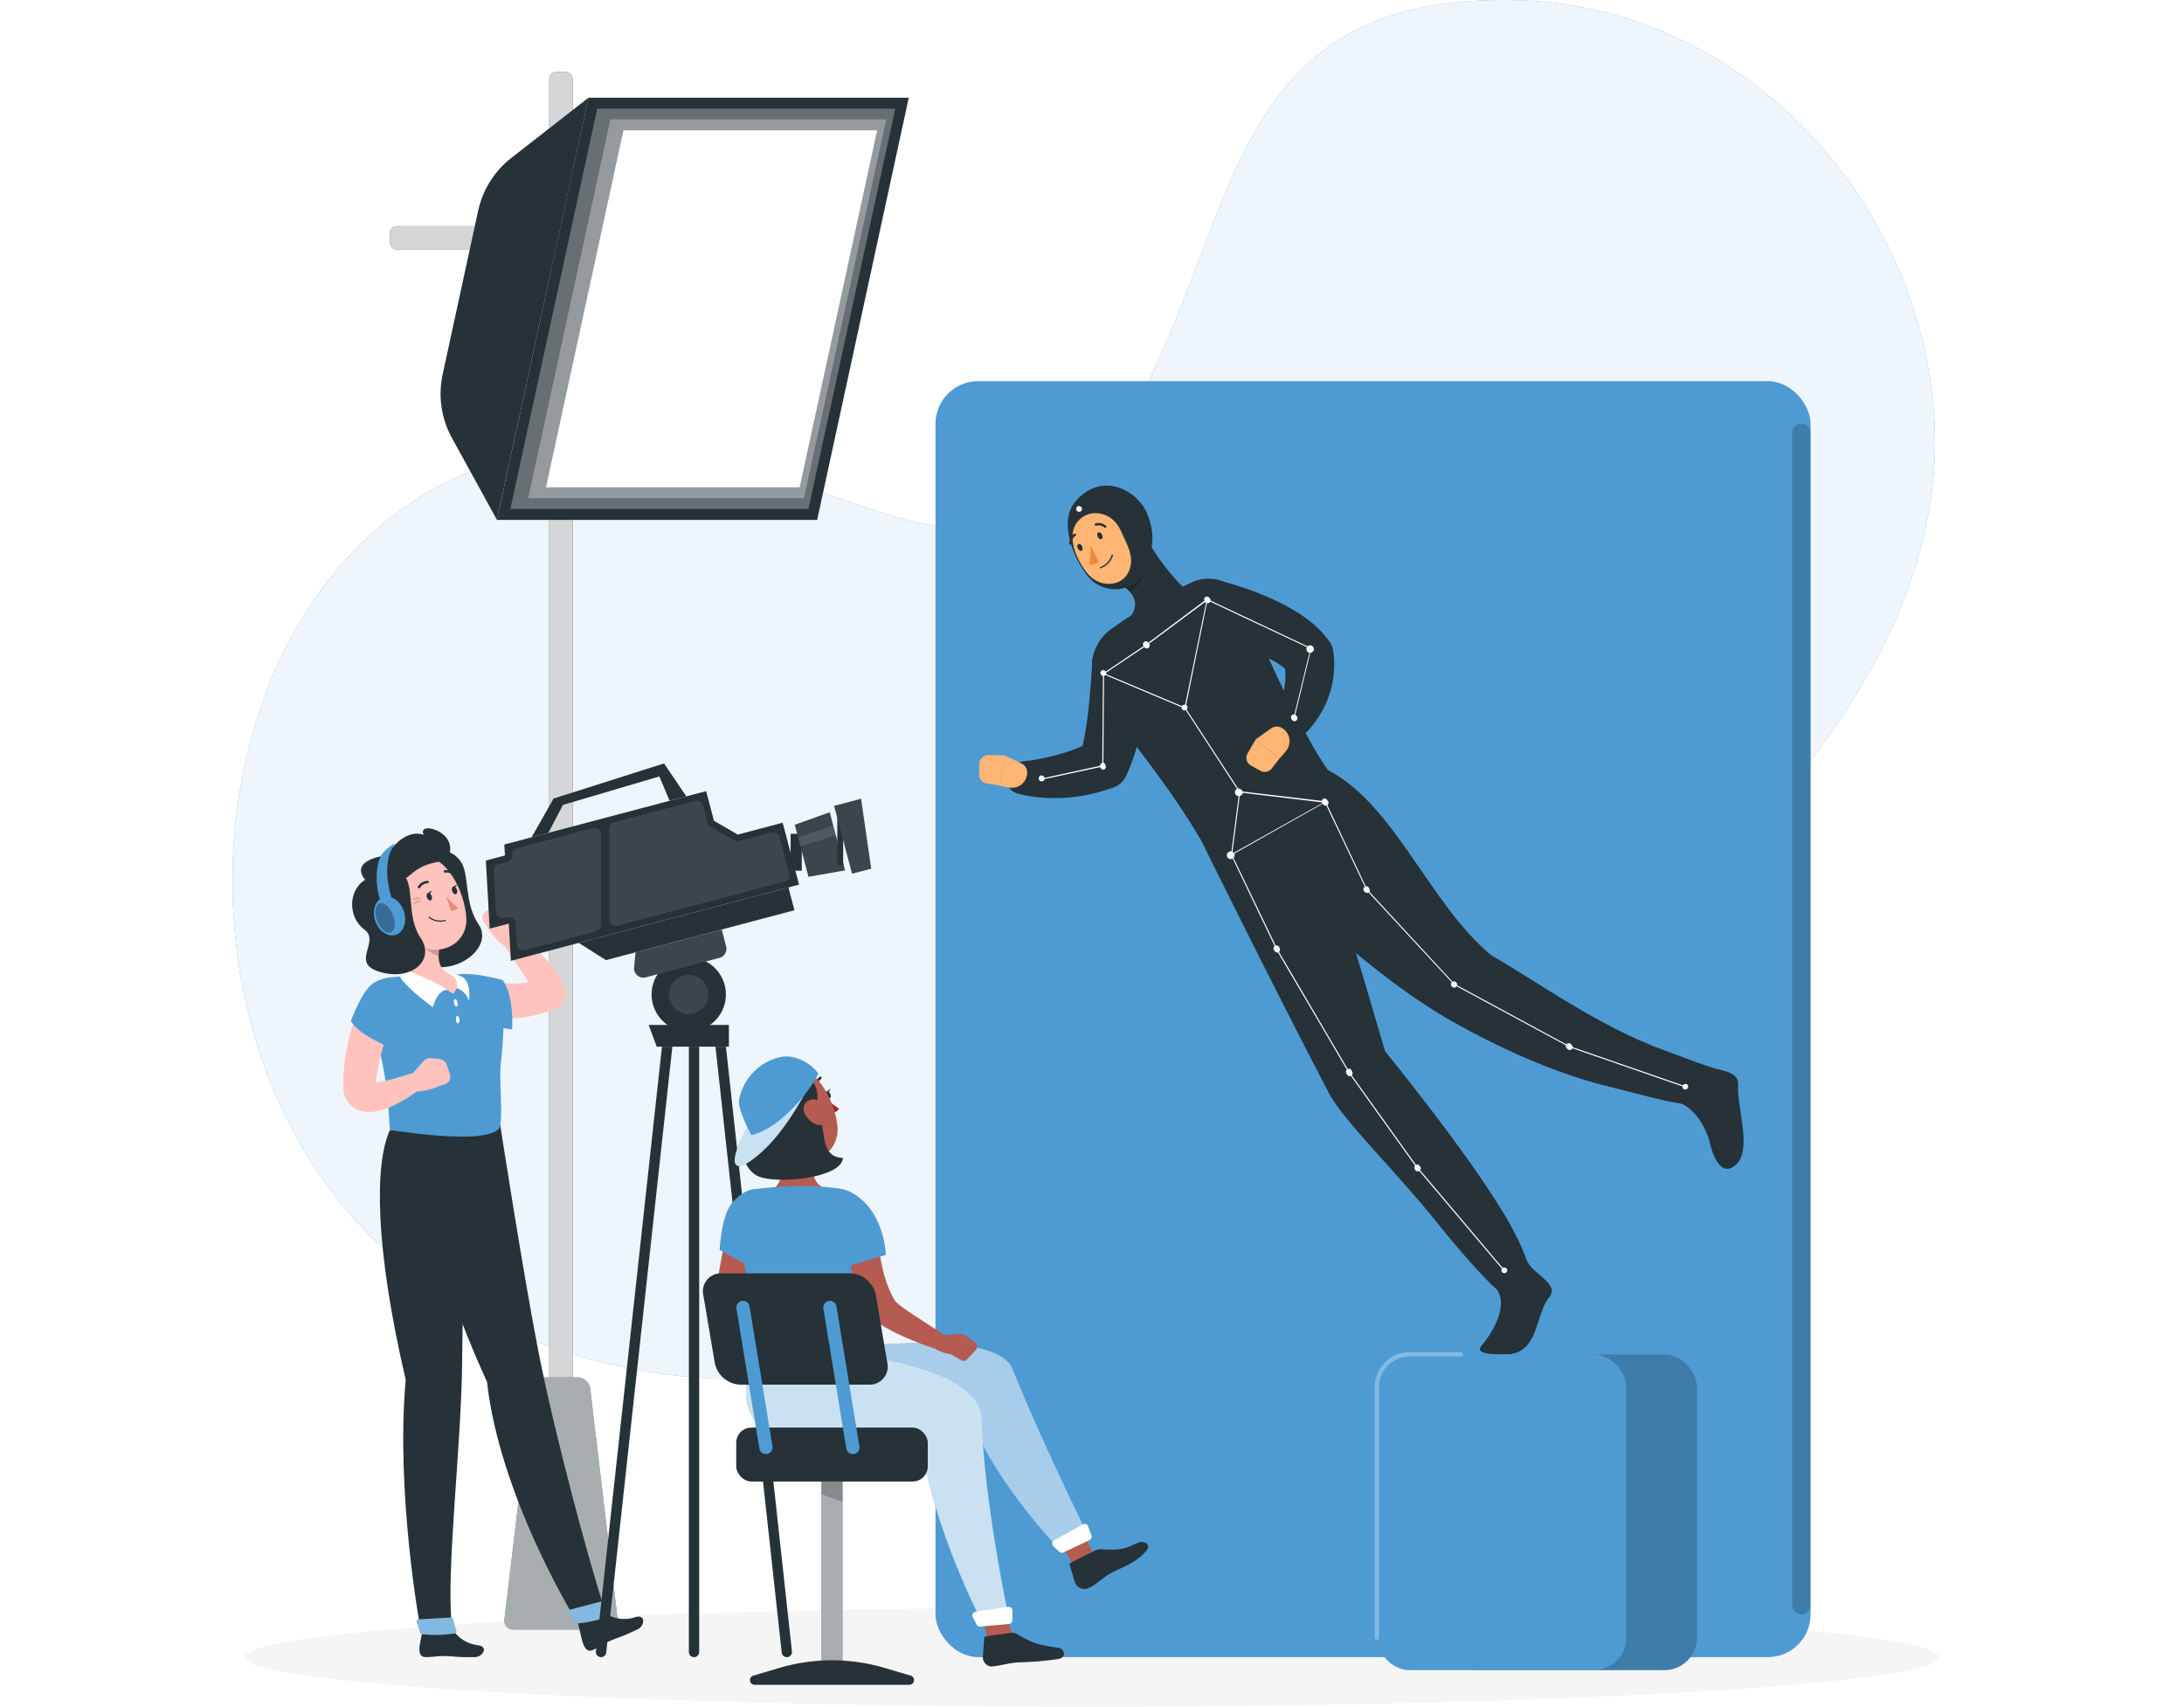 <svg class="animated" id="freepik_stories-recording-a-movie" xmlns="http://www.w3.org/2000/svg" viewBox="0 0 500 390.7" version="1.1" xmlns:xlink="http://www.w3.org/1999/xlink" xmlns:svgjs="http://svgjs.com/svgjs"><style>svg#freepik_stories-recording-a-movie:not(.animated) .animable {opacity: 0;}svg#freepik_stories-recording-a-movie.animated #freepik--background-simple--inject-6 {animation: 1s 1 forwards cubic-bezier(.36,-0.01,.5,1.38) zoomIn;animation-delay: 0s;}svg#freepik_stories-recording-a-movie.animated #freepik--Shadow--inject-6 {animation: 1s 1 forwards cubic-bezier(.36,-0.01,.5,1.38) slideUp;animation-delay: 0s;}svg#freepik_stories-recording-a-movie.animated #freepik--Spotlight--inject-6 {animation: 1s 1 forwards cubic-bezier(.36,-0.01,.5,1.38) slideLeft;animation-delay: 0s;}svg#freepik_stories-recording-a-movie.animated #freepik--Chroma--inject-6 {animation: 1s 1 forwards cubic-bezier(.36,-0.01,.5,1.38) zoomIn;animation-delay: 0s;}svg#freepik_stories-recording-a-movie.animated #freepik--character-1--inject-6 {animation: 1s 1 forwards cubic-bezier(.36,-0.01,.5,1.38) fadeIn;animation-delay: 0s;}svg#freepik_stories-recording-a-movie.animated #freepik--character-2--inject-6 {animation: 1s 1 forwards cubic-bezier(.36,-0.01,.5,1.38) slideDown;animation-delay: 0s;}svg#freepik_stories-recording-a-movie.animated #freepik--character-3--inject-6 {animation: 1s 1 forwards cubic-bezier(.36,-0.01,.5,1.38) slideLeft,1.5s Infinite  linear floating;animation-delay: 0s,1s;}            @keyframes zoomIn {                0% {                    opacity: 0;                    transform: scale(0.5);                }                100% {                    opacity: 1;                    transform: scale(1);                }            }                    @keyframes slideUp {                0% {                    opacity: 0;                    transform: translateY(30px);                }                100% {                    opacity: 1;                    transform: inherit;                }            }                    @keyframes slideLeft {                0% {                    opacity: 0;                    transform: translateX(-30px);                }                100% {                    opacity: 1;                    transform: translateX(0);                }            }                    @keyframes fadeIn {                0% {                    opacity: 0;                }                100% {                    opacity: 1;                }            }                    @keyframes slideDown {                0% {                    opacity: 0;                    transform: translateY(-30px);                }                100% {                    opacity: 1;                    transform: translateY(0);                }            }                    @keyframes floating {                0% {                    opacity: 1;                    transform: translateY(0px);                }                50% {                    transform: translateY(-10px);                }                100% {                    opacity: 1;                    transform: translateY(0px);                }            }        </style><g id="freepik--background-simple--inject-6" class="animable" style="transform-origin: 248.112px 157.885px;"><path d="M99.14,294.81c90.41,60.52,219.05-23,284.33-86.25C414.06,178.91,445.9,140.2,442.79,95,439.35,45,398.63,1.76,348.16.07c-67.77-2.25-63.85,49.27-88.92,94.22-28.53,51.14-62.73,14.39-106.29,8.61C45.52,88.64,20.64,242.26,99.14,294.81ZM105.49,174l-.14.08Zm-1.72,1-.13.08Zm-.19.11-.2.12Z" style="fill: rgb(78, 155, 212); transform-origin: 248.112px 157.885px;" id="elzwqox5t5smo" class="animable"></path><g id="eljugg4oacvo8"><path d="M99.14,294.81c90.41,60.52,219.05-23,284.33-86.25C414.06,178.91,445.9,140.2,442.79,95,439.35,45,398.63,1.76,348.16.07c-67.77-2.25-63.85,49.27-88.92,94.22-28.53,51.14-62.73,14.39-106.29,8.61C45.52,88.64,20.64,242.26,99.14,294.81ZM105.49,174l-.14.08Zm-1.72,1-.13.08Zm-.19.11-.2.12Z" style="fill: rgb(255, 255, 255); opacity: 0.9; isolation: isolate; transform-origin: 248.112px 157.885px;" class="animable"></path></g></g><g id="freepik--Shadow--inject-6" class="animable" style="transform-origin: 250px 379.38px;"><ellipse id="freepik--path--inject-6" cx="250" cy="379.38" rx="193.89" ry="11.32" style="fill: rgb(245, 245, 245); transform-origin: 250px 379.38px;" class="animable"></ellipse></g><g id="freepik--Spotlight--inject-6" class="animable" style="transform-origin: 148.645px 194.766px;"><rect x="125.74" y="16.47" width="5.38" height="307.7" rx="1.59" style="fill: rgb(38, 50, 56); transform-origin: 128.43px 170.32px;" id="el9xswuojjl6s" class="animable"></rect><g id="elfpavuhdoegh"><rect x="125.74" y="16.47" width="5.38" height="307.7" rx="1.59" style="fill: rgb(255, 255, 255); opacity: 0.8; isolation: isolate; transform-origin: 128.43px 170.32px;" class="animable"></rect></g><rect x="89.24" y="51.78" width="58.68" height="5.38" rx="1.59" style="fill: rgb(38, 50, 56); transform-origin: 118.58px 54.47px;" id="el46phxosi3bn" class="animable"></rect><g id="el80n065btk7"><rect x="89.24" y="51.78" width="58.68" height="5.38" rx="1.59" style="fill: rgb(255, 255, 255); opacity: 0.8; isolation: isolate; transform-origin: 118.58px 54.47px;" class="animable"></rect></g><path d="M139.37,373.06H117.49a2,2,0,0,1-2-2.39L121.76,318a3,3,0,0,1,3-2.67h7.37a3,3,0,0,1,3,2.67l6.27,52.67a2,2,0,0,1-1.57,2.35A1.79,1.79,0,0,1,139.37,373.06Z" style="fill: rgb(38, 50, 56); transform-origin: 128.445px 344.196px;" id="eldi0vhm2i71d" class="animable"></path><g id="el89hhbk3mwv3"><path d="M139.37,373.06H117.49a2,2,0,0,1-2-2.39L121.76,318a3,3,0,0,1,3-2.67h7.37a3,3,0,0,1,3,2.67l6.27,52.67a2,2,0,0,1-1.57,2.35A1.79,1.79,0,0,1,139.37,373.06Z" style="fill: rgb(255, 255, 255); opacity: 0.6; isolation: isolate; transform-origin: 128.445px 344.196px;" class="animable"></path></g><polygon points="187.08 119.02 113.76 119.02 134.73 22.37 208.05 22.37 187.08 119.02" style="fill: rgb(38, 50, 56); transform-origin: 160.905px 70.695px;" id="eld8na4qvl7cu" class="animable"></polygon><path d="M103.47,100.28,113.76,119l21-96.65L117.08,36.14a21.06,21.06,0,0,0-7.62,12.14l-8.11,37.39A21,21,0,0,0,103.47,100.28Z" style="fill: rgb(38, 50, 56); transform-origin: 117.813px 70.675px;" id="elm6fmadjxnt" class="animable"></path><g id="eljch6inucst"><polygon points="116.84 116.53 136.73 24.86 204.97 24.86 185.08 116.53 116.84 116.53" style="fill: rgb(255, 255, 255); opacity: 0.3; isolation: isolate; transform-origin: 160.905px 70.695px;" class="animable"></polygon></g><g id="elrqgqnbu8ahp"><polygon points="120.92 114.05 139.74 27.34 202.89 27.34 184.07 114.05 120.92 114.05" style="fill: rgb(255, 255, 255); opacity: 0.3; isolation: isolate; transform-origin: 161.905px 70.695px;" class="animable"></polygon></g><polygon points="125 111.56 142.74 29.83 200.81 29.83 183.07 111.56 125 111.56" style="fill: rgb(255, 255, 255); transform-origin: 162.905px 70.695px;" id="eluwinbfdvgvk" class="animable"></polygon></g><g id="freepik--Chroma--inject-6" class="animable" style="transform-origin: 314.34px 233.32px;"><rect x="214.17" y="87.26" width="200.34" height="292.12" rx="9.77" style="fill: rgb(78, 155, 212); transform-origin: 314.34px 233.32px;" id="elgqjatrrp92i" class="animable"></rect><g id="elcdlg4q296zb"><path d="M412.4,369.61h0a2.1,2.1,0,0,0,2.11-2.11h0V99.14a2.1,2.1,0,0,0-2.1-2.12h0a2.1,2.1,0,0,0-2.11,2.11h0V367.49a2.1,2.1,0,0,0,2.1,2.12Z" style="opacity: 0.2; isolation: isolate; transform-origin: 412.405px 233.315px;" class="animable"></path></g></g><g id="freepik--character-1--inject-6" class="animable" style="transform-origin: 139.028px 277.087px;"><path d="M146,373c-4.11,2-3.94,1.61-6.29,2.65-2,.9-2.35,1.36-4,2.1-1.34.62-2-.62-2.46-2.22-.22-.8-.74-3.4-1.14-4.67l6.56-1.44a8,8,0,0,0,6.75.83C147.86,369.46,147.66,372.21,146,373Z" style="fill: rgb(38, 50, 56); transform-origin: 139.68px 373.666px;" id="el7bf29mf3o8w" class="animable"></path><path d="M114.5,257.44s5.32,34.44,8.77,52c3.61,18.47,11.31,47.23,15,58.54-1,.86-4.77,1.9-7.07,1.85,0,0-16.88-27.7-19.7-53.46-12.79-28-16.5-49.23-14.57-57.67Z" style="fill: rgb(38, 50, 56); transform-origin: 117.36px 313.636px;" id="el5v2xzycqbef" class="animable"></path><path d="M138.38,367a18.18,18.18,0,0,0,1.16,2.34.49.49,0,0,1-.13.68l-.07,0a26.81,26.81,0,0,1-7.24,1.65.61.61,0,0,1-.57-.3l-1.24-2.14a.49.49,0,0,1,.16-.67.42.42,0,0,1,.14-.06l7.11-1.87A.58.58,0,0,1,138.38,367Z" style="fill: rgb(78, 155, 212); transform-origin: 134.922px 369.143px;" id="eltyef32t5gsa" class="animable"></path><g id="elloy60klnao"><path d="M138.38,367a18.18,18.18,0,0,0,1.16,2.34.49.49,0,0,1-.13.68l-.07,0a26.81,26.81,0,0,1-7.24,1.65.61.61,0,0,1-.57-.3l-1.24-2.14a.49.49,0,0,1,.16-.67.42.42,0,0,1,.14-.06l7.11-1.87A.58.58,0,0,1,138.38,367Z" style="fill: rgb(255, 255, 255); opacity: 0.3; isolation: isolate; transform-origin: 134.922px 369.143px;" class="animable"></path></g><path d="M96.5,195.67c-4.46,2.21-6.16,11.23-2.28,14.05s-3.64,9.3,3.65,11.34,15.11-4.44,11.69-9.45-2-11.6-4.16-14.5C102,192.6,96.5,195.67,96.5,195.67Z" style="fill: rgb(38, 50, 56); transform-origin: 101.223px 208.048px;" id="ele6p0xjih12" class="animable"></path><path d="M108.74,379.38c-4.57.08-4.25-.2-6.82-.24-2.21,0-2.71.24-4.48.24-1.47,0-1.57-1.42-1.3-3.05.14-.82.39-1.82.56-3.14l6.93-.13a8,8,0,0,0,5.78,3.6C111.9,376.94,110.56,379.34,108.74,379.38Z" style="fill: rgb(38, 50, 56); transform-origin: 103.398px 376.227px;" id="eldbwxmp3s16p" class="animable"></path><path d="M107.48,258.7s-1.58,34.8-1.68,52.73c-.1,18.82-3.73,48.53-2.37,60.34-1.09.65-5,.92-7.29.42,0,0-5.58-30.49-3.26-56.3-7-30-7.21-49.31-3.61-57.19Z" style="fill: rgb(38, 50, 56); transform-origin: 97.224px 315.574px;" id="elefancb1pz2q" class="animable"></path><path d="M103.77,370.77a18.39,18.39,0,0,0,.68,2.52.49.49,0,0,1-.27.64l-.07,0a26.44,26.44,0,0,1-7.43.19.58.58,0,0,1-.5-.4l-.78-2.35a.48.48,0,0,1,.28-.62l.15,0,7.33-.44A.6.6,0,0,1,103.77,370.77Z" style="fill: rgb(78, 155, 212); transform-origin: 99.928px 372.303px;" id="el2tw5kp43ok5" class="animable"></path><g id="elydp9otdzgt"><path d="M103.77,370.77a18.39,18.39,0,0,0,.68,2.52.49.49,0,0,1-.27.64l-.07,0a26.44,26.44,0,0,1-7.43.19.58.58,0,0,1-.5-.4l-.78-2.35a.48.48,0,0,1,.28-.62l.15,0,7.33-.44A.6.6,0,0,1,103.77,370.77Z" style="fill: rgb(255, 255, 255); opacity: 0.3; isolation: isolate; transform-origin: 99.928px 372.303px;" class="animable"></path></g><path d="M110.79,224.48l1.54.3c.57.1,1.16.17,1.74.23a28,28,0,0,0,3.55.16,24.17,24.17,0,0,0,3.5-.28,25,25,0,0,0,3.41-.76l-2.31,3.38c0,.24.07.25,0,.13a2.75,2.75,0,0,0-.14-.49,12.14,12.14,0,0,0-.65-1.42c-.55-1-1.19-2.08-1.88-3.12s-1.4-2.13-2.12-3.2l-2.19-3.22h0a2,2,0,0,1,2.85-2.75c1.13.82,2.15,1.69,3.19,2.58s2,1.84,3,2.84a33.3,33.3,0,0,1,2.8,3.25,20.31,20.31,0,0,1,1.32,2,9.5,9.5,0,0,1,.61,1.34,6.64,6.64,0,0,1,.42,2.07,3.39,3.39,0,0,1-2.09,3.27l-.23.1a27.31,27.31,0,0,1-4.5,1.5c-.76.2-1.54.32-2.31.46a18.39,18.39,0,0,1-2.34.25,28.13,28.13,0,0,1-4.68,0c-.78-.08-1.56-.19-2.34-.32-.39-.07-.78-.14-1.18-.24s-.74-.18-1.3-.35a4,4,0,0,1,1.9-7.74Z" style="fill: rgb(255, 195, 189); transform-origin: 117.59px 223.107px;" id="elqw5uv5mf9gs" class="animable"></path><path d="M102.27,224.74c0-2.14,5.41-2.4,12.81-.35,2.74,3.76,2.15,11.28,2.15,11.28S101.73,234.26,102.27,224.74Z" style="fill: rgb(78, 155, 212); transform-origin: 109.77px 229.328px;" id="elaf1blpbmvxd" class="animable"></path><path d="M115.32,232.71a96.1,96.1,0,0,1-.71,11.12c-.36,4.89.86,14.19-.68,14.87-3.38,2.36-13,1.68-24.66,0-.5-7-.32-11.83-4.74-27.46A5.74,5.74,0,0,1,88.24,224a5.45,5.45,0,0,1,1.2-.25c1-.1,2-.18,3.08-.23a77.53,77.53,0,0,1,11.2,0c1.21.11,2.48.26,3.68.43A9.28,9.28,0,0,1,115.32,232.71Z" style="fill: rgb(78, 155, 212); transform-origin: 99.785px 241.772px;" id="eldyochruwuj8" class="animable"></path><path d="M93.31,210.93c1,3.6,2.17,10.2-.17,12.61,0,0,3.41-.52,10.65,4,2.1-3,.54-4,.54-4-4.09-1-4.2-3.94-3.71-6.74Z" style="fill: rgb(255, 195, 189); transform-origin: 99.014px 219.235px;" id="elsqps1wnxhjl" class="animable"></path><path d="M102.27,226.6c-2.39.34-3.13,4-3.13,4s-5.73-4.06-7.55-6.92a21.61,21.61,0,0,0,2.09-1.32S100.88,225.23,102.27,226.6Z" style="fill: rgb(255, 255, 255); transform-origin: 96.93px 226.48px;" id="el4ugnxegt8cx" class="animable"></path><path d="M104.54,226.22a4.42,4.42,0,0,1,2.84,3c.55-5.25-1.94-5.73-1.94-5.73a3,3,0,0,0-2.16-.32A2.58,2.58,0,0,1,104.54,226.22Z" style="fill: rgb(255, 255, 255); transform-origin: 105.37px 226.157px;" id="elsmf60x16fq" class="animable"></path><g id="elv2wg9s4wn4"><path d="M96.29,213.32l4.32,3.47a11.2,11.2,0,0,0-.19,2c-1.55-.22-3.79-1.9-4.07-3.51A5.38,5.38,0,0,1,96.29,213.32Z" style="opacity: 0.2; isolation: isolate; transform-origin: 98.419px 216.055px;" class="animable"></path></g><path d="M88.49,206.14c2.12,5.53,2.9,7.9,6.67,10.05,5.67,3.23,12-.2,11.59-6.15-.38-5.35-3.79-13.49-10-14.3a7.58,7.58,0,0,0-8.26,10.4Z" style="fill: rgb(255, 195, 189); transform-origin: 97.335px 206.533px;" id="elx426du5fm1" class="animable"></path><path d="M84.28,202.14c7.07,2.62,8.41-1.75,12.22-3.63S102.41,198,103,195c.91-5-7.55-7-6-3.86-3.45-1.25-6.41,2.12-6.41,2.12-.47.62-2.81,2.67-2.81,2.67S79.12,197.14,84.28,202.14Z" style="fill: rgb(38, 50, 56); transform-origin: 92.854px 196.294px;" id="elvk8v1tg50n" class="animable"></path><path d="M84.1,201.14c-4.46,2.21-4.58,8.81-.71,11.64s-3.54,7.73,3.75,9.78,12.55-2.87,9.13-7.88-1.13-12.54-4.17-14.54S84.1,201.14,84.1,201.14Z" style="fill: rgb(38, 50, 56); transform-origin: 88.976px 211.245px;" id="elvpt06y7ihme" class="animable"></path><g id="elqk1cexh21kp"><path d="M96.48,205.65a3,3,0,0,0-2.26.24A5.77,5.77,0,0,0,96.48,205.65Z" style="opacity: 0.2; isolation: isolate; transform-origin: 95.35px 205.723px;" class="animable"></path></g><g id="el4jk0rt1t60c"><path d="M96.5,206.19a2.4,2.4,0,0,0-1.93.73A4.77,4.77,0,0,0,96.5,206.19Z" style="opacity: 0.2; isolation: isolate; transform-origin: 95.535px 206.551px;" class="animable"></path></g><path d="M97.73,205.43c.16.47.53.79.84.71s.42-.53.26-1-.53-.79-.84-.71S97.57,205,97.73,205.43Z" style="fill: rgb(38, 50, 56); transform-origin: 98.28px 205.285px;" id="ell82ua84k4u" class="animable"></path><path d="M103.51,204c.16.47.53.78.84.7s.42-.52.27-1-.54-.79-.84-.71S103.35,203.54,103.51,204Z" style="fill: rgb(38, 50, 56); transform-origin: 104.064px 203.845px;" id="el9poij1k2j9o" class="animable"></path><path d="M103.65,203.08l1-.62S104.38,203.49,103.65,203.08Z" style="fill: rgb(38, 50, 56); transform-origin: 104.15px 202.818px;" id="elqm9qtg3j34" class="animable"></path><path d="M102.16,205.21a14.5,14.5,0,0,0,2.68,2.57,2,2,0,0,1-1.56.75Z" style="fill: rgb(237, 132, 126); transform-origin: 103.5px 206.87px;" id="elx092bdqsd0b" class="animable"></path><path d="M101.17,211a4.55,4.55,0,0,0,.81-.13.14.14,0,0,0,.1-.16v0a.14.14,0,0,0-.18-.1,4.11,4.11,0,0,1-3.51-.67.14.14,0,1,0-.21.18l0,0A4.29,4.29,0,0,0,101.17,211Z" style="fill: rgb(38, 50, 56); transform-origin: 100.107px 210.445px;" id="elwug0d0wdxke" class="animable"></path><path d="M88.32,210.91a4,4,0,0,0,2.81,1.82c1.39.13,1.69-1.59,1-3.12s-2.14-3.11-3.38-2.53S87.41,209.61,88.32,210.91Z" style="fill: rgb(255, 181, 115); transform-origin: 90.102px 209.847px;" id="el4zlhy42rpui" class="animable"></path><path d="M96,203.33a.23.23,0,0,0,.18-.12,2.13,2.13,0,0,1,1.72-1,.27.27,0,0,0,.28-.26v0a.32.32,0,0,0-.31-.29,2.64,2.64,0,0,0-2.19,1.3.29.29,0,0,0,.11.4A.3.3,0,0,0,96,203.33Z" style="fill: rgb(38, 50, 56); transform-origin: 96.91px 202.514px;" id="el4rjfj0hyhe" class="animable"></path><path d="M104.15,200.55a.25.25,0,0,0,.19-.09.28.28,0,0,0,0-.4h0a3,3,0,0,0-2.57-.81.26.26,0,0,0-.2.31v0a.31.31,0,0,0,.36.21,2.46,2.46,0,0,1,2,.67A.32.32,0,0,0,104.15,200.55Z" style="fill: rgb(38, 50, 56); transform-origin: 102.994px 199.881px;" id="elw74rbe4iv7e" class="animable"></path><path d="M97.87,204.5l1-.62S98.6,204.91,97.87,204.5Z" style="fill: rgb(38, 50, 56); transform-origin: 98.37px 204.238px;" id="elz3i9cnq4wjn" class="animable"></path><path d="M100.52,242.45l-1.83-.17a2.12,2.12,0,0,0-1.82.72l-2.12,2.44a4,4,0,0,0-.87,3.56l.19.78c3,.5,6.64-1.18,6.64-1.18l1.09-.37A1.76,1.76,0,0,0,103,246v0l-.69-2.16A2.05,2.05,0,0,0,100.52,242.45Z" style="fill: rgb(255, 195, 189); transform-origin: 98.426px 246.071px;" id="elpt3vfpnd2se" class="animable"></path><path d="M115.3,207.24l1.59.93a2.21,2.21,0,0,1,1,1.66l.29,3.22a4,4,0,0,1-1.38,3.39l-.61.52c-2.74-1.36-4.7-4.85-4.7-4.85l-.67-.93a1.77,1.77,0,0,1,.34-2.49l0,0,1.83-1.35A2.06,2.06,0,0,1,115.3,207.24Z" style="fill: rgb(255, 195, 189); transform-origin: 114.325px 211.947px;" id="elciql2pkuii6" class="animable"></path><path d="M89.77,233.57l-.7,1.84c-.24.65-.46,1.31-.68,2-.43,1.33-.81,2.67-1.16,4s-.64,2.69-.87,4-.37,2.69-.48,4l-.08-.76a1.92,1.92,0,0,0-.29-.5,1.51,1.51,0,0,0-.6-.43c-.33-.1-.2.05.09.07a8.75,8.75,0,0,0,2.7-.24c1-.2,2.15-.49,3.26-.81s2.25-.7,3.33-1h.1a2,2,0,0,1,1.86,3.47,34.93,34.93,0,0,1-3.16,2.26,29.45,29.45,0,0,1-3.51,1.86,13.79,13.79,0,0,1-4.41,1.22,6.81,6.81,0,0,1-3.45-.56,5.38,5.38,0,0,1-2-1.6,5.77,5.77,0,0,1-1-2.16,3.31,3.31,0,0,1-.08-.55v-.21a37.91,37.91,0,0,1,.12-5,39.66,39.66,0,0,1,.72-4.85,46.93,46.93,0,0,1,1.21-4.7c.26-.77.52-1.53.8-2.3a22,22,0,0,1,1-2.35,4,4,0,0,1,7.37,3.08Z" style="fill: rgb(255, 195, 189); transform-origin: 87.808px 241.299px;" id="ely6taql9vid" class="animable"></path><path d="M89.21,223.8c-4,.62-5.62,1.84-8.9,9.91,1.49,3,8.46,5.89,8.46,5.89S94.24,229.67,89.21,223.8Z" style="fill: rgb(78, 155, 212); transform-origin: 85.823px 231.7px;" id="elnpgxqs7rvd8" class="animable"></path><path d="M104.76,229.58c.09.46,0,.84-.25.84s-.49-.38-.58-.84,0-.83.25-.83S104.67,229.14,104.76,229.58Z" style="fill: rgb(255, 255, 255); transform-origin: 104.345px 229.585px;" id="elbpczis73rku" class="animable"></path><path d="M105.2,233.5c0,.47-.15.82-.38.79s-.42-.45-.44-.91.15-.83.37-.79S105.18,233,105.2,233.5Z" style="fill: rgb(255, 255, 255); transform-origin: 104.789px 233.439px;" id="elwcok9syz4kd" class="animable"></path><path d="M92.56,208.94c-.66-2.41-2.71-4-4.57-3.58s-2.84,2.73-2.18,5.14,2.71,4,4.57,3.58S93.22,211.35,92.56,208.94Z" style="fill: rgb(78, 155, 212); transform-origin: 89.185px 209.72px;" id="elgwj42exk6cb" class="animable"></path><g id="elzubhddi5tp"><path d="M90.11,209.86c-.57-1.86-1.92-3.23-3-3.07s-1.49,1.8-.91,3.65,1.92,3.23,3,3.07S90.69,211.71,90.11,209.86Z" style="opacity: 0.3; isolation: isolate; transform-origin: 88.155px 210.15px;" class="animable"></path></g><path d="M89.62,205.47c-1.25-4.12-1.64-9.37.9-12.29-1.15.11-3.08,2.34-3.08,2.34-1.19,1.9-1.82,6.07-.36,10.67A1.89,1.89,0,0,0,89.62,205.47Z" style="fill: rgb(78, 155, 212); transform-origin: 88.376px 199.799px;" id="elh4qspmrj70h" class="animable"></path><polygon points="180.5 203.16 132.49 215.86 138.72 219.81 181.88 208.39 180.5 203.16" style="fill: rgb(38, 50, 56); transform-origin: 157.185px 211.485px;" id="elf6ynaldaf0q" class="animable"></polygon><polygon points="166.87 234.65 148.5 234.65 150.35 239.62 166.87 239.62 166.87 234.65" style="fill: rgb(38, 50, 56); transform-origin: 157.685px 237.135px;" id="el3vb2fvcw1p7" class="animable"></polygon><g id="el28e3ekfgzz6"><rect x="181.01" y="190.89" width="2.55" height="8.45" style="fill: rgb(38, 50, 56); transform-origin: 182.285px 195.115px; transform: rotate(-14.82deg);" class="animable"></rect></g><polygon points="189.96 185.96 181.95 188.82 185.1 200.73 193.48 199.26 189.96 185.96" style="fill: rgb(38, 50, 56); transform-origin: 187.715px 193.345px;" id="elflte4a0z0is" class="animable"></polygon><g id="el1kegq6bsnxm"><polygon points="189.96 185.96 181.95 188.82 185.1 200.73 193.48 199.26 189.96 185.96" style="fill: rgb(255, 255, 255); opacity: 0.1; isolation: isolate; transform-origin: 187.715px 193.345px;" class="animable"></polygon></g><g id="elgg8oibqypg"><polygon points="190.76 188.97 182.72 191.73 183.25 193.77 191.36 191.24 190.76 188.97" style="fill: rgb(255, 255, 255); opacity: 0.1; isolation: isolate; transform-origin: 187.04px 191.37px;" class="animable"></polygon></g><g id="el1zz8wi5g85d"><rect x="191.69" y="186.81" width="1.34" height="11.27" style="fill: rgb(38, 50, 56); transform-origin: 192.36px 192.445px; transform: rotate(-15.005deg);" class="animable"></rect></g><polygon points="197.13 182.87 190.96 184.5 195.07 200.03 199.45 198.87 197.13 182.87" style="fill: rgb(38, 50, 56); transform-origin: 195.205px 191.45px;" id="elle2r7x3u9z" class="animable"></polygon><g id="eliwz17l7wecs"><polygon points="197.13 182.87 190.96 184.5 195.07 200.03 199.45 198.87 197.13 182.87" style="fill: rgb(255, 255, 255); opacity: 0.1; isolation: isolate; transform-origin: 195.205px 191.45px;" class="animable"></polygon></g><polygon points="168.89 191.07 163.45 187.9 161.66 181.12 115.46 193.34 115.6 195.85 111.23 197.01 112.11 212.6 116.48 211.44 116.96 219.97 168.34 206.38 182.93 202.52 179.18 188.35 168.89 191.07" style="fill: rgb(38, 50, 56); transform-origin: 147.08px 200.545px;" id="el473voip24jl" class="animable"></polygon><g id="elyitajikmnb"><path d="M137.56,191.08v20.68a1.54,1.54,0,0,1-1.15,1.49l-16.19,4.28a1.53,1.53,0,0,1-1.88-1.1,1.57,1.57,0,0,1,0-.3l-.27-4.76a1.56,1.56,0,0,0-1.65-1.45,1.47,1.47,0,0,0-.29.05l-.72.19a1.53,1.53,0,0,1-1.88-1.1,1.57,1.57,0,0,1,0-.3l-.52-9.33a1.53,1.53,0,0,1,1.14-1.58l1.94-.51a1.55,1.55,0,0,0,1.15-1.58h0a1.54,1.54,0,0,1,1.14-1.58l17.35-4.59a1.54,1.54,0,0,1,1.88,1.1A1.74,1.74,0,0,1,137.56,191.08Z" style="fill: rgb(255, 255, 255); opacity: 0.1; isolation: isolate; transform-origin: 125.308px 203.561px;" class="animable"></path></g><g id="elfycbgacyh74"><path d="M178.48,191.71l2.18,8.23a1.54,1.54,0,0,1-1.08,1.89h0l-38.15,10.09a1.55,1.55,0,0,1-1.89-1.09,1.75,1.75,0,0,1-.05-.4V189.75a1.54,1.54,0,0,1,1.14-1.49l18.44-4.87a1.54,1.54,0,0,1,1.88,1.09l1,3.81a1.49,1.49,0,0,0,.72.94l5.43,3.16a1.59,1.59,0,0,0,1.17.16l7.31-1.94a1.54,1.54,0,0,1,1.9,1S178.48,191.69,178.48,191.71Z" style="fill: rgb(255, 255, 255); opacity: 0.1; isolation: isolate; transform-origin: 160.102px 197.655px;" class="animable"></path></g><circle cx="157.68" cy="227.67" r="8.51" style="fill: rgb(38, 50, 56); transform-origin: 157.68px 227.67px;" id="elrz82jghxsw" class="animable"></circle><g id="el3ds2y2nkejq"><path d="M162.17,227.67a4.49,4.49,0,1,1-4.49-4.49h0A4.49,4.49,0,0,1,162.17,227.67Z" style="fill: rgb(255, 255, 255); opacity: 0.1; isolation: isolate; transform-origin: 157.68px 227.67px;" class="animable"></path></g><path d="M157.68,239.62h2.39V378.21a1.18,1.18,0,0,1-1.18,1.18h0a1.18,1.18,0,0,1-1.18-1.18V239.62Z" style="fill: rgb(38, 50, 56); transform-origin: 158.875px 309.505px;" id="el0qqe8xvzpezc" class="animable"></path><path d="M137.61,379.39h0a1.18,1.18,0,0,1-1.18-1.18.86.86,0,0,1,0-.16l15.12-138.43h2.38L138.78,378.38A1.18,1.18,0,0,1,137.61,379.39Z" style="fill: rgb(38, 50, 56); transform-origin: 145.178px 309.505px;" id="elzqr69hsmcki" class="animable"></path><path d="M180.13,379.39h0a1.16,1.16,0,0,1-1.16-1L163.8,239.62h2.39L181.3,378.05a1.18,1.18,0,0,1-1,1.33Z" style="fill: rgb(38, 50, 56); transform-origin: 172.556px 309.505px;" id="elxhquw19z3y" class="animable"></path><polygon points="152.02 174.78 126.73 182.82 121.7 191.69 125.53 190.68 128.89 184.27 150.95 177.76 153.3 183.33 157.13 182.32 152.02 174.78" style="fill: rgb(38, 50, 56); transform-origin: 139.415px 183.235px;" id="elwwzxc9b7dxq" class="animable"></polygon><path d="M164.74,219.28l-16.91,4.47a2.13,2.13,0,0,1-2.6-1.52,2.36,2.36,0,0,1-.06-.75l.34-3.46,19.72-5.22,1,3.87a2.12,2.12,0,0,1-1.48,2.61Z" style="fill: rgb(38, 50, 56); transform-origin: 155.735px 218.31px;" id="elu8ohx4kctra" class="animable"></path><g id="elyf3ndy1b9i"><path d="M164.74,219.28l-16.91,4.47a2.13,2.13,0,0,1-2.6-1.52,2.36,2.36,0,0,1-.06-.75l.34-3.46,19.72-5.22,1,3.87a2.12,2.12,0,0,1-1.48,2.61Z" style="fill: rgb(255, 255, 255); opacity: 0.1; isolation: isolate; transform-origin: 155.735px 218.31px;" class="animable"></path></g></g><g id="freepik--character-2--inject-6" class="animable" style="transform-origin: 211.892px 313.79px;"><path d="M173.9,281.07c-.72,2.8-1.41,5.73-2,8.59s-1.17,5.77-1.49,8.56c-.09.71-.13,1.38-.19,2.07v1.15a1.48,1.48,0,0,0-.1-.36,2.12,2.12,0,0,0-.23-.48,2.47,2.47,0,0,0-.89-.87,1.85,1.85,0,0,0-1.12-.29h0a2.8,2.8,0,0,0,.64-.13c.54-.17,1.17-.43,1.81-.7,2.56-1.13,5.24-2.58,7.9-3.93h0a1.75,1.75,0,0,1,2.31.92,1.74,1.74,0,0,1-.31,1.88,45.25,45.25,0,0,1-3.46,3.18,38.18,38.18,0,0,1-3.82,2.88,17.54,17.54,0,0,1-2.27,1.3,9.33,9.33,0,0,1-1.52.58,5.71,5.71,0,0,1-1.17.19,3.91,3.91,0,0,1-2.22-.53,3.71,3.71,0,0,1-1.29-1.26,4.89,4.89,0,0,1-.35-.73,4.74,4.74,0,0,1-.16-.65,4.1,4.1,0,0,1-.06-.49v-.49l-.06-1.29c0-.82,0-1.67.06-2.47a72.36,72.36,0,0,1,1.22-9.4c.57-3.08,1.27-6,2.13-9.1A3.5,3.5,0,0,1,174,281h0Z" style="fill: rgb(181, 91, 82); transform-origin: 172.269px 291.248px;" id="elnxpyb5eoxn" class="animable"></path><path d="M186.53,294.34l-1.15,2.8a1.76,1.76,0,0,1-1.63,1.1H181s-3.42,1.46-4.88-.36l.11-2,4.92-3.06a2.63,2.63,0,0,1,1.69-.38l2.77.28a1.16,1.16,0,0,1,1,1.27A1.06,1.06,0,0,1,186.53,294.34Z" style="fill: rgb(181, 91, 82); transform-origin: 181.368px 295.608px;" id="elrohzbyae0zo" class="animable"></path><path d="M178.55,259.37c.71,3.53,1.45,10-1,12.38a33.39,33.39,0,0,1,10.6,8.55,6.25,6.25,0,0,0,1.43-8.07c-4-.91-3.67-4.73-3.18-7.52Z" style="fill: rgb(181, 91, 82); transform-origin: 184.009px 269.835px;" id="el5tl67sz8apx" class="animable"></path><path d="M175.56,273.14c3.29,3.36.36,13.83-2.15,17.79l-8.66-4.79s.3-6.18,2-9.41C168.55,273.26,173.32,270.85,175.56,273.14Z" style="fill: rgb(78, 155, 212); transform-origin: 170.888px 281.586px;" id="el3rvztq5hyky" class="animable"></path><path d="M199.31,280.61c-.19,5.15.51,14.37-2.31,28.94l-24.19-.72c.64-8.93-1.89-15.11-4.65-30.65a5.07,5.07,0,0,1,4.1-5.88l.2,0c1.55-.22,3.31-.42,5.08-.52a77.67,77.67,0,0,1,11-.07c1.19.1,2.41.24,3.58.4A8.29,8.29,0,0,1,199.31,280.61Z" style="fill: rgb(78, 155, 212); transform-origin: 183.698px 290.549px;" id="ell22vfpqcu2" class="animable"></path><path d="M189.06,250.91c.17.45.55.72.84.6s.39-.57.22-1-.55-.72-.85-.61S188.88,250.46,189.06,250.91Z" style="fill: rgb(38, 50, 56); transform-origin: 189.585px 250.708px;" id="eluo6429seot8" class="animable"></path><path d="M189.15,250l1-.73S189.88,250.29,189.15,250Z" style="fill: rgb(38, 50, 56); transform-origin: 189.65px 249.661px;" id="elx8hr9y34bb" class="animable"></path><path d="M189.4,251.58a13,13,0,0,0,2.71,2.25,2,2,0,0,1-1.48.91Z" style="fill: rgb(160, 39, 36); transform-origin: 190.755px 253.16px;" id="eloey5b0bn2jj" class="animable"></path><path d="M188.08,246.84a.31.31,0,0,0-.05-.28.28.28,0,0,0-.4,0h0a2.84,2.84,0,0,0-1.06,2.35.28.28,0,0,0,.31.24h0a.26.26,0,0,0,.24-.3h0A2.22,2.22,0,0,1,188,247,.24.24,0,0,0,188.08,246.84Z" style="fill: rgb(38, 50, 56); transform-origin: 187.33px 247.814px;" id="el09kemtzegfsc" class="animable"></path><path d="M173.4,255.42c2.36,5.42,3.24,7.77,7.07,9.6,5.77,2.75,11.92-1.33,11.24-7.35-.62-5.41-4.37-13.38-10.61-13.61a8.06,8.06,0,0,0-8.4,7.7A8,8,0,0,0,173.4,255.42Z" style="fill: rgb(181, 91, 82); transform-origin: 182.227px 254.974px;" id="elv5dr1m8fbz" class="animable"></path><path d="M184.91,246.85c3.16,1.45,2.21,6.25,1.71,7.12,3.17,3.79.33,10.84,6.37,11.13-.33,4.71-15.45,6.12-19.58,4.12-2.77-1.34-5.48-6.68-.85-11.14-3.36-4.92-2.64-9.09,0-11.88C177.63,240.82,185.49,241.93,184.91,246.85Z" style="fill: rgb(38, 50, 56); transform-origin: 181.525px 256.369px;" id="el3cekk3dhri7" class="animable"></path><path d="M173.52,254.9c-5.07,5.85-9.22,17.82.87,8.81,6.3-5.63,11-15.56,11-15.56Z" style="fill: rgb(78, 155, 212); transform-origin: 176.798px 257.555px;" id="elt5isiq1twua" class="animable"></path><g id="eln55tybov4sc"><path d="M173.52,254.9c-5.07,5.85-9.22,17.82.87,8.81,6.3-5.63,11-15.56,11-15.56Z" style="fill: rgb(255, 255, 255); opacity: 0.7; isolation: isolate; transform-origin: 176.798px 257.555px;" class="animable"></path></g><path d="M172,259.86c7.45-1.65,14.76-12.16,15.3-14.09-1.45-2.27-5.2-4.32-8.23-3.84a12.32,12.32,0,0,0-9.86,9.85C168.79,254,172,259.86,172,259.86Z" style="fill: rgb(78, 155, 212); transform-origin: 178.236px 250.86px;" id="el23cmmdbqk2k" class="animable"></path><path d="M184.26,255a4.94,4.94,0,0,0,2.83,2.48c1.64.54,2.54-.9,2.15-2.49-.35-1.43-1.62-3.44-3.3-3.29a2.21,2.21,0,0,0-1.68,3.3Z" style="fill: rgb(181, 91, 82); transform-origin: 186.648px 254.644px;" id="el8ttf2tusnro" class="animable"></path><polygon points="226.37 376.13 232.08 375.59 228.24 361.52 222.52 362.06 226.37 376.13" style="fill: rgb(181, 91, 82); transform-origin: 227.3px 368.825px;" id="elgsxip846qg5" class="animable"></polygon><path d="M242.38,377.27c-3.6-.57-5.54-.72-9.36-3.07a2.26,2.26,0,0,0-1.31-.41l-6,.83a.44.44,0,0,0-.39.45l-.29,4a2.15,2.15,0,0,0,1.81,2.45l.27,0c1.89-.17,4-.82,6-.94a70.14,70.14,0,0,0,9.15-.77C244.39,379.46,243.6,377.46,242.38,377.27Z" style="fill: rgb(38, 50, 56); transform-origin: 234.297px 377.655px;" id="el1s517it8mx9" class="animable"></path><polygon points="246.16 358.77 250.72 356.43 244.73 344.85 240.08 349.64 246.16 358.77" style="fill: rgb(181, 91, 82); transform-origin: 245.4px 351.81px;" id="els4lzpaimqwe" class="animable"></polygon><path d="M250.79,354.94l-5.62,2.81a.52.52,0,0,0-.26.61l1.17,3.87a2.29,2.29,0,0,0,2.91,1.42l.26-.11c1.78-.7,3.17-2.43,5.36-3.54,3.19-1.62,5-2,7.61-4.7,1.75-1.84-.51-2.59-1.53-2.17-2.56,1.05-3.31,1.94-8.32,1.56A3.05,3.05,0,0,0,250.79,354.94Z" style="fill: rgb(38, 50, 56); transform-origin: 253.876px 358.395px;" id="el3xvir3o1qpf" class="animable"></path><path d="M188.57,309.14s39.16-5.8,43.22,4.25c7.05,17.46,17.54,38.61,17.54,38.61l-6.19,3.31s-16.22-16.27-22.3-33.82c-7.25,2.35-28.13,7.54-36.58,7.54-9,0-14.93-5.34-11.67-18.12a2.58,2.58,0,0,1,2.5-1.93C180.78,309,188.57,309.14,188.57,309.14Z" style="fill: rgb(78, 155, 212); transform-origin: 210.508px 331.392px;" id="elh6ik8kcaxkb" class="animable"></path><g id="ela9ldi0h31xs"><path d="M188.57,309.14s39.16-5.8,43.22,4.25c7.05,17.46,17.54,38.61,17.54,38.61l-6.19,3.31s-16.22-16.27-22.3-33.82c-7.25,2.35-28.13,7.54-36.58,7.54-9,0-14.93-5.34-11.67-18.12a2.58,2.58,0,0,1,2.5-1.93C180.78,309,188.57,309.14,188.57,309.14Z" style="fill: rgb(255, 255, 255); opacity: 0.5; isolation: isolate; transform-origin: 210.508px 331.392px;" class="animable"></path></g><path d="M196.27,310.24s28.2,3,28.47,14.41c.45,18.83,6.22,45.78,6.22,45.78l-6.33.59s-11-21.24-13.49-39.64c-11.46.75-19.8.55-28.16-.75-9.36-1.45-16.18-8-9.53-21.69C179,307.82,196.27,310.24,196.27,310.24Z" style="fill: rgb(78, 155, 212); transform-origin: 200.876px 339.832px;" id="ellcslmxmt4om" class="animable"></path><g id="eld39tdis1vos"><path d="M196.27,310.24s28.2,3,28.47,14.41c.45,18.83,6.22,45.78,6.22,45.78l-6.33.59s-11-21.24-13.49-39.64c-11.46.75-19.8.55-28.16-.75-9.36-1.45-16.18-8-9.53-21.69C179,307.82,196.27,310.24,196.27,310.24Z" style="fill: rgb(255, 255, 255); opacity: 0.7; isolation: isolate; transform-origin: 200.876px 339.832px;" class="animable"></path></g><path d="M172.49,307.4l-.68,2.15c-.09.16.1.34.38.35l24.9.74c.22,0,.4-.1.42-.23l.28-2.16c0-.15-.16-.28-.4-.29l-24.5-.73A.45.45,0,0,0,172.49,307.4Z" style="fill: rgb(255, 255, 255); transform-origin: 184.789px 308.934px;" id="eldrse8pxcrhc" class="animable"></path><path d="M175.7,310.24H175c-.13,0-.22-.08-.21-.16l.39-2.8c0-.08.13-.15.26-.14h.65c.13,0,.23.07.22.15l-.35,2.85A.75.75,0,0,1,175.7,310.24Z" style="fill: rgb(78, 155, 212); transform-origin: 175.55px 308.69px;" id="elk8zpj0crx8" class="animable"></path><path d="M195.24,310.82h-.66c-.13,0-.22-.07-.21-.16l.39-2.8c0-.08.13-.15.26-.14h.65c.13,0,.23.07.22.15l-.39,2.81C195.49,310.76,195.37,310.82,195.24,310.82Z" style="fill: rgb(78, 155, 212); transform-origin: 195.13px 309.27px;" id="el3zif5x2qqhh" class="animable"></path><path d="M185.47,310.53h-.66c-.13,0-.22-.08-.21-.16l.39-2.8c0-.08.13-.15.26-.14h.65c.13,0,.23.07.22.15l-.39,2.81C185.72,310.47,185.6,310.53,185.47,310.53Z" style="fill: rgb(78, 155, 212); transform-origin: 185.36px 308.98px;" id="elfbx6k3xvokh" class="animable"></path><path d="M200.94,283.91c.12,1.08.29,2.41.52,3.61s.48,2.43.77,3.62a28.59,28.59,0,0,0,1.09,3.43,21.51,21.51,0,0,0,1.47,3.06l.11.18h0a.58.58,0,0,0,.1.12,5.67,5.67,0,0,0,.5.48c.41.35.9.73,1.41,1.09,1,.72,2.1,1.47,3.21,2.17l6.72,4.37h0a1.75,1.75,0,0,1-1.47,3.14,75.8,75.8,0,0,1-7.76-2.85c-1.27-.57-2.55-1.14-3.82-1.84-.64-.35-1.28-.71-2-1.16a11.77,11.77,0,0,1-1.06-.8,5.76,5.76,0,0,1-.62-.59l-.35-.42-.18-.24a27,27,0,0,1-4-8.22,36.58,36.58,0,0,1-1-4.26c-.13-.71-.25-1.43-.35-2.15s-.17-1.41-.22-2.26a3.51,3.51,0,1,1,7-.62Z" style="fill: rgb(181, 91, 82); transform-origin: 205.817px 294.91px;" id="elsho3zwhsrv" class="animable"></path><path d="M196.06,273.71c6.56,4.49,6.74,13.6,6.74,13.6l-8.41,2.47a11.73,11.73,0,0,1-4.33-8.91C190,276.54,193.67,272.08,196.06,273.71Z" style="fill: rgb(78, 155, 212); transform-origin: 196.43px 281.573px;" id="el42lnfrhbe4z" class="animable"></path><path d="M223.13,307.21l-2-1.39a2.48,2.48,0,0,0-1.64-.46l-5,.47L213.07,308a8.36,8.36,0,0,0,4.49,2l2.54,1.42a1,1,0,0,0,1.22-.16l2.06-2.14a1.35,1.35,0,0,0-.19-1.9Z" style="fill: rgb(181, 91, 82); transform-origin: 218.378px 308.456px;" id="elkwgvk24g3dm" class="animable"></path><path d="M243.45,355.42l6-2.85a.84.84,0,0,0,.42-1.05l-.77-2.1a.84.84,0,0,0-1.06-.51.61.61,0,0,0-.14.07l-6.59,3.68a.85.85,0,0,0-.16,1.35l1.4,1.27A.85.85,0,0,0,243.45,355.42Z" style="fill: rgb(255, 255, 255); transform-origin: 245.405px 352.178px;" id="elc1kr578tzon" class="animable"></path><path d="M224.43,372.38l6.59-.59a.85.85,0,0,0,.76-.84v-2.24a.85.85,0,0,0-.83-.85l-.17,0L223.32,369a.84.84,0,0,0-.71.94.72.72,0,0,0,.09.27l.87,1.68A.85.85,0,0,0,224.43,372.38Z" style="fill: rgb(255, 255, 255); transform-origin: 227.191px 370.122px;" id="el6p82zokbb2h" class="animable"></path><rect x="168.55" y="326.83" width="43.85" height="12.35" rx="3.47" style="fill: rgb(38, 50, 56); transform-origin: 190.475px 333.005px;" id="el706raesp5k7" class="animable"></rect><rect x="188.06" y="339.19" width="4.82" height="45.64" style="fill: rgb(38, 50, 56); transform-origin: 190.47px 362.01px;" id="elyp1v5momwg" class="animable"></rect><g id="elpkhhl8g7s"><rect x="188.06" y="339.19" width="4.82" height="45.64" style="fill: rgb(255, 255, 255); opacity: 0.6; isolation: isolate; transform-origin: 190.47px 362.01px;" class="animable"></rect></g><g id="els3uequl01b"><polygon points="188.07 339.19 192.89 339.19 192.89 343.85 188.07 342.08 188.07 339.19" style="opacity: 0.2; isolation: isolate; transform-origin: 190.48px 341.52px;" class="animable"></polygon></g><path d="M202.61,381.88l5.9,1.75a1.07,1.07,0,0,1-.3,2.09H172.75a1.07,1.07,0,0,1-.31-2.09l5.9-1.75A42.48,42.48,0,0,1,202.61,381.88Z" style="fill: rgb(38, 50, 56); transform-origin: 190.475px 382.915px;" id="elf3alroirsph" class="animable"></path><path d="M169.47,317H199a4.12,4.12,0,0,0,4.23-4,4.19,4.19,0,0,0-.09-1l-2.62-15.48a6.19,6.19,0,0,0-5.84-5H165.16a4.11,4.11,0,0,0-4.24,4,4.36,4.36,0,0,0,.1,1L163.64,312A6.18,6.18,0,0,0,169.47,317Z" style="fill: rgb(38, 50, 56); transform-origin: 182.076px 304.26px;" id="el5fhhnkzdtg9" class="animable"></path><path d="M195.23,332.88a1.5,1.5,0,0,1-1.48-1.25l-5.24-32a1.52,1.52,0,1,1,3-.48l5.24,32a1.49,1.49,0,0,1-1.22,1.72h0A.94.94,0,0,1,195.23,332.88Z" style="fill: rgb(78, 155, 212); transform-origin: 192.626px 315.353px;" id="el6rfkj3kg01p" class="animable"></path><path d="M175.32,332.88a1.49,1.49,0,0,1-1.47-1.25l-5.24-32a1.52,1.52,0,1,1,3-.48l5.24,32a1.5,1.5,0,0,1-1.24,1.72A.94.94,0,0,1,175.32,332.88Z" style="fill: rgb(78, 155, 212); transform-origin: 172.725px 315.352px;" id="elxwv2jucb0fr" class="animable"></path></g><g id="freepik--character-3--inject-6" class="animable animator-active" style="transform-origin: 311.685px 246.768px;"><path d="M263,151.88c-.06,2.2-.25,4.18-.45,6.26s-.48,4.12-.86,6.2-.8,4.2-1.36,6.27a38.37,38.37,0,0,1-2.32,6.58l-.23.51a5,5,0,0,1-2.79,2.56,39.8,39.8,0,0,1-10.84,2.36,38.13,38.13,0,0,1-5.45,0c-.9-.06-1.81-.18-2.71-.31l-1.36-.24c-.47-.09-.87-.2-1.47-.34a3.69,3.69,0,0,1,0-7.19l1-.23c.21-.05.61-.08,1-.13l1.06-.13c.72-.11,1.44-.24,2.15-.38a42.74,42.74,0,0,0,4.2-1,37.66,37.66,0,0,0,4-1.36,39.39,39.39,0,0,0,3.73-1.73l-3,3.07a36.67,36.67,0,0,0,1.12-4.74c.31-1.72.54-3.54.75-5.37s.37-3.7.52-5.57.26-3.8.37-5.55v-.1a6.51,6.51,0,0,1,13,.58Z" style="fill: rgb(38, 50, 56); transform-origin: 246.681px 164.016px;" id="elbcol3hx6tnm" class="animable"></path><path d="M233.9,174.8l-4-1.89-1.12,6.91a13.13,13.13,0,0,0,2.71.53,3.49,3.49,0,0,0,3.67-3.29,1.34,1.34,0,0,0,0-.2h0A2.3,2.3,0,0,0,233.9,174.8Z" style="fill: rgb(255, 181, 115); transform-origin: 231.972px 176.632px;" id="elnp5rhu3g7ln" class="animable"></path><path d="M224.2,174.89v2.49a2,2,0,0,0,1.71,2l2.88.46,1.12-6.91-3.68-.06a2,2,0,0,0-2,2Z" style="fill: rgb(255, 181, 115); transform-origin: 227.055px 176.355px;" id="eluy9brt084e" class="animable"></path><path d="M317.11,240.68c-5.46-18.16-11.53-41.48-21.08-59.87l-11.84,6.68-9.09,5.14s16.78,34,29.08,57.53c3.4,6.51,15.21,17.68,25.27,30.31,3.65,4.58,10.2,12.2,13.2,14.7l8.42-3.33c-2.15-3.66-1.07-3.79-5.7-12.17C338.18,267.39,326.49,252.38,317.11,240.68Z" style="fill: rgb(38, 50, 56); transform-origin: 313.085px 237.99px;" id="elf195e1x0vf9" class="animable"></path><path d="M381.14,240.5c-15.08-5.39-30-16.29-39.65-21.74-14.24-11.7-22.07-34.52-37.51-42.48l-21.63,15.21s25.31,27.92,48.91,41.65c4.37,2.54,20.62,11.67,36.9,15.58,5.9,1.42,14.14,3.88,18.34,4.11l6-8.21C387.32,242.89,384.23,241.6,381.14,240.5Z" style="fill: rgb(38, 50, 56); transform-origin: 337.425px 214.555px;" id="el1kg1uuh6mbg" class="animable"></path><path d="M349.6,288.68c1.47,3.16,7.55,5.28,5.09,8.29-3.43,4.18-2.2,13.13-10.2,13.13-2.59,0-7-.12-5.32-2,2.54-2.94,6.24-9.26,3.48-12.91C343.62,290.34,349.6,288.68,349.6,288.68Z" style="fill: rgb(38, 50, 56); transform-origin: 347.034px 299.39px;" id="eleoku8v80vxk" class="animable"></path><path d="M386.06,246.14a4.3,4.3,0,0,1,4.86-1.92c3.17.85,7.17,1.12,7,4.07-.26,5.79,3.42,15.34-.76,18.58-3.58,2.77-5.28-3.32-5.86-5.77-.25-1.08-2.22-6.64-6.41-8.45A8.07,8.07,0,0,1,386.06,246.14Z" style="fill: rgb(38, 50, 56); transform-origin: 391.91px 255.817px;" id="elaw6g3fnrz6u" class="animable"></path><path d="M272.9,133.32a105.34,105.34,0,0,0-18.68,10.82A10.32,10.32,0,0,0,251.09,157c5.38,10.74,14.42,19.22,24,35.59,4.52,1.49,19.4-5.61,28.9-16.36-3.26-4.32-11.53-19.65-18.77-37.93a9.16,9.16,0,0,0-11.88-5.19A3.38,3.38,0,0,0,272.9,133.32Z" style="fill: rgb(38, 50, 56); transform-origin: 277.01px 162.632px;" id="elfu1qit6f6r7" class="animable"></path><path d="M262.24,122.35l-5.35,11.56c2.3,1.72,4.13,3.91,2.08,7.06a8.68,8.68,0,0,0-1.23,7.72c.81,2.13,2.26,4,4.58,4.16,5.17-4.69,8.7-13.79,9.21-17.82C269.51,133.37,263.75,126.62,262.24,122.35Z" style="fill: rgb(38, 50, 56); transform-origin: 264.21px 137.6px;" id="elp9tf0lq59bj" class="animable"></path><g id="elhrbd956hwm7"><path d="M260.06,127.06l-3.17,6.85a10.89,10.89,0,0,1,1.78,1.61c2.2-1.1,4-4.66,3.18-6.34A6.54,6.54,0,0,0,260.06,127.06Z" style="opacity: 0.2; isolation: isolate; transform-origin: 259.471px 131.29px;" class="animable"></path></g><path d="M262.64,117.61c2.15,5.3,1,8.53-.37,12.39-2,5.82-9.54,6.46-13.24,1.9-3.33-4.1-6.75-12.54-2.82-17.1C252.3,107.71,260.49,112.32,262.64,117.61Z" style="fill: rgb(38, 50, 56); transform-origin: 254.142px 123.039px;" id="elss4kjc9ehpi" class="animable"></path><path d="M256.41,121.14c1.83,3.88,3.09,6.08,2.3,8.92-1.19,4.28-6.64,4.77-9.56,1.44-2.63-3-5.19-8.86-2.43-12.12S254.57,117.25,256.41,121.14Z" style="fill: rgb(255, 181, 115); transform-origin: 252.24px 125.575px;" id="elctbopp91ciw" class="animable"></path><path d="M252.59,129.83a4.49,4.49,0,0,0,2.21-2.69.18.18,0,0,0-.12-.19.16.16,0,0,0-.18.12,4.27,4.27,0,0,1-2.58,2.76.15.15,0,0,0-.08.2h0a.16.16,0,0,0,.2.09Z" style="fill: rgb(38, 50, 56); transform-origin: 253.314px 128.538px;" id="el1f2byrx0g9o" class="animable"></path><path d="M252.3,122.41c.2.42.14.86-.13,1s-.66-.1-.86-.52-.14-.87.13-1S252.1,122,252.3,122.41Z" style="fill: rgb(38, 50, 56); transform-origin: 251.805px 122.652px;" id="elyqpebkstz9" class="animable"></path><path d="M247.74,125.08c.2.42.14.87-.13,1s-.67-.11-.87-.53-.14-.86.14-1S247.54,124.66,247.74,125.08Z" style="fill: rgb(38, 50, 56); transform-origin: 247.24px 125.313px;" id="eln8u63k8454j" class="animable"></path><path d="M249.63,124.7a16.79,16.79,0,0,1-.29,4.53,2.7,2.7,0,0,0,2.19-.57Z" style="fill: rgb(237, 137, 62); transform-origin: 250.435px 126.986px;" id="elhz5n7b6l28" class="animable"></path><path d="M253.14,120.82a.26.26,0,0,0,.15-.35.27.27,0,0,0-.09-.12,2.75,2.75,0,0,0-2.45-.52.28.28,0,0,0-.1.38.27.27,0,0,0,.28.14h0a2.2,2.2,0,0,1,1.93.43A.26.26,0,0,0,253.14,120.82Z" style="fill: rgb(38, 50, 56); transform-origin: 251.963px 120.289px;" id="elmlna0xf3l0b" class="animable"></path><path d="M245.2,124.64a.25.25,0,0,0,.13-.22,2.15,2.15,0,0,1,.88-1.76.26.26,0,0,0,.09-.37.28.28,0,0,0-.38-.09,2.67,2.67,0,0,0-1.14,2.21.28.28,0,0,0,.27.28A.27.27,0,0,0,245.2,124.64Z" style="fill: rgb(38, 50, 56); transform-origin: 245.561px 123.425px;" id="elw3oyct1e2re" class="animable"></path><path d="M279.41,133c1.22.3,2.2.58,3.28.92l3.13,1a65.33,65.33,0,0,1,6.18,2.56,45.05,45.05,0,0,1,6.13,3.46,23.9,23.9,0,0,1,6,5.61l.23.3a5,5,0,0,1,.86,2.11,21.45,21.45,0,0,1,0,6.4,22.12,22.12,0,0,1-1.78,5.94,24.41,24.41,0,0,1-3.13,5,25.91,25.91,0,0,1-1.95,2.11l-1.06,1-.58.47-.67.51a1.86,1.86,0,0,1-2.61-.33h0a2.5,2.5,0,0,1-.21-.35L291,164.82l.17-.33.25-.41c.17-.28.34-.57.5-.86.32-.59.6-1.19.86-1.79a19,19,0,0,0,1.18-3.6,13.94,13.94,0,0,0,.32-3.41,12.67,12.67,0,0,0-.53-3.17l1.09,2.4a16.34,16.34,0,0,0-3.27-2.33,45.34,45.34,0,0,0-4.73-2.23c-1.7-.67-3.46-1.32-5.25-1.91-.9-.3-1.8-.58-2.71-.85l-2.62-.76-.2-.06A6.5,6.5,0,0,1,279.41,133Z" style="fill: rgb(38, 50, 56); transform-origin: 288.62px 151.841px;" id="elxmob0g7prpb" class="animable"></path><path d="M291,166.76l-3.58,2.54,5.48,4.35a12.9,12.9,0,0,0,1.79-2.11,3.47,3.47,0,0,0-1.08-4.8l-.18-.11h0A2.27,2.27,0,0,0,291,166.76Z" style="fill: rgb(255, 181, 115); transform-origin: 291.326px 169.994px;" id="elhzahusvhpet" class="animable"></path><path d="M286.39,175.27l2.18,1.2a2,2,0,0,0,2.57-.52l1.8-2.3-5.48-4.35-1.84,3.19a2,2,0,0,0,.7,2.74Z" style="fill: rgb(255, 181, 115); transform-origin: 289.14px 173.015px;" id="elxdr64xqvxqn" class="animable"></path><path d="M271.29,162.21h-.05l-18.65-7.86c-.05,0-.07,0-.08-.1a.13.13,0,0,1,.06-.11l9.82-6.61,13.89-10.39a.12.12,0,0,1,.14,0,.11.11,0,0,1,.06.13l-5.07,24.87a.15.15,0,0,1-.06.09Zm-18.39-8,18.3,7.71,5-24.34-13.63,10.15Z" style="fill: rgb(255, 255, 255); transform-origin: 264.497px 149.674px;" id="el76so0kz3o7d" class="animable"></path><path d="M238.53,178.47a.12.12,0,0,1-.12-.1.13.13,0,0,1,.09-.15l13.85-3,.16-21a.13.13,0,0,1,.13-.13h0a.12.12,0,0,1,.12.12h0l-.16,21.15a.12.12,0,0,1-.1.12l-13.94,3Z" style="fill: rgb(255, 255, 255); transform-origin: 245.584px 166.285px;" id="elumtm8eb7aup" class="animable"></path><path d="M296.26,164.4h0a.13.13,0,0,1-.09-.16L300,148.53l-23.7-11.15a.12.12,0,0,1-.06-.16h0a.13.13,0,0,1,.16-.07h0l23.73,11.19a.11.11,0,0,1,.07.14h0l-3.83,15.81A.12.12,0,0,1,296.26,164.4Z" style="fill: rgb(255, 255, 255); transform-origin: 288.217px 150.772px;" id="eljqmpmntniqr" class="animable"></path><path d="M281.91,195.76h-.07a.13.13,0,0,1,0-.12l1.85-14.29-12.51-19.21a.14.14,0,0,1,0-.17.12.12,0,0,1,.17,0h0l12.49,19.17,19.51,2.31a.13.13,0,0,1,.1.1.1.1,0,0,1-.06.13h0L282,195.74Zm2-14.32-1.8,14L303,183.73Z" style="fill: rgb(255, 255, 255); transform-origin: 287.304px 178.847px;" id="el18gqva1s7em" class="animable"></path><path d="M344.43,291.05h-.09l-19.93-23.58-15.59-21.78-16.59-28.24L281.8,195.69a.13.13,0,0,1,.21-.16s0,0,0,.05l10.42,21.71L309,245.52l15.58,21.75,19.92,23.58a.12.12,0,0,1,0,.17h0A.09.09,0,0,1,344.43,291.05Z" style="fill: rgb(255, 255, 255); transform-origin: 313.154px 243.264px;" id="elcel1k2qapt8" class="animable"></path><path d="M386,249h0l-26.72-9.26L332.93,225.5h0l-20.07-21.68h0l-9.53-20.1a.13.13,0,0,1,.06-.17.12.12,0,0,1,.16.06h0l9.45,20,20,21.65,26.31,14.23,26.7,9.25a.12.12,0,0,1,.08.15h0A.14.14,0,0,1,386,249Z" style="fill: rgb(255, 255, 255); transform-origin: 344.707px 216.269px;" id="elar9ppefntt8" class="animable"></path><path d="M247.72,116.52a.67.67,0,0,1-.69.65.66.66,0,0,1-.65-.68.67.67,0,0,1,.52-.64A.75.75,0,0,1,247.72,116.52Z" style="fill: rgb(255, 255, 255); transform-origin: 247.05px 116.508px;" id="ell6h7mz0evg" class="animable"></path><path d="M263,147.27a.67.67,0,0,1-.93,1,.56.56,0,0,1-.17-.26.67.67,0,0,1,.93-1A.56.56,0,0,1,263,147.27Z" style="fill: rgb(255, 255, 255); transform-origin: 262.45px 147.64px;" id="eloyg566gt0o" class="animable"></path><path d="M271.81,161.69a.68.68,0,0,1-.34.89.67.67,0,0,1-.66-1.16A.76.76,0,0,1,271.81,161.69Z" style="fill: rgb(255, 255, 255); transform-origin: 271.194px 161.986px;" id="elubxuia2bq1" class="animable"></path><path d="M284.29,180.9a.75.75,0,0,1,0,1.06.84.84,0,0,1-1.19.13.85.85,0,1,1,1.06-1.32Z" style="fill: rgb(255, 255, 255); transform-origin: 283.615px 181.405px;" id="elty13iz0wjio" class="animable"></path><path d="M303.85,183.22a.68.68,0,0,1,.19.93.67.67,0,0,1-.93.18.63.63,0,0,1-.26-.32.66.66,0,1,1,1-.79Z" style="fill: rgb(255, 255, 255); transform-origin: 303.366px 183.632px;" id="el407dt9rucdo" class="animable"></path><path d="M333.38,224.92a.67.67,0,1,1-.9,1h0a.68.68,0,1,1,.9-1Z" style="fill: rgb(255, 255, 255); transform-origin: 332.889px 225.383px;" id="elaul217dle9" class="animable"></path><path d="M359.71,239.14a.68.68,0,0,1,.25.92.67.67,0,0,1-.92.24.69.69,0,0,1-.23-.22.68.68,0,0,1-.25-.92.67.67,0,0,1,.92-.24A.69.69,0,0,1,359.71,239.14Z" style="fill: rgb(255, 255, 255); transform-origin: 359.26px 239.61px;" id="elizwzo0zkhln" class="animable"></path><path d="M313.32,203.24a.76.76,0,0,1,.15,1,.78.78,0,0,1-1.06-.1.68.68,0,0,1,.8-1.1.52.52,0,0,1,.11.1Z" style="fill: rgb(255, 255, 255); transform-origin: 312.862px 203.656px;" id="elbcf5bk0q4vp" class="animable"></path><path d="M386.36,248.35a.68.68,0,0,1-1,.91.69.69,0,0,1-.05-.85A.77.77,0,0,1,386.36,248.35Z" style="fill: rgb(255, 255, 255); transform-origin: 385.839px 248.801px;" id="elfzxf6ih0o4p" class="animable"></path><path d="M309.49,245.26a.67.67,0,1,1-1.16.6h0a.67.67,0,0,1,.05-1,.69.69,0,0,1,.95.05.82.82,0,0,1,.14.26Z" style="fill: rgb(255, 255, 255); transform-origin: 308.889px 245.529px;" id="eljaa0ksnyxm" class="animable"></path><path d="M325.07,267a.68.68,0,0,1-.06,1,.69.69,0,0,1-.95-.06.7.7,0,0,1-.13-.24.77.77,0,0,1,.16-1A.75.75,0,0,1,325.07,267Z" style="fill: rgb(255, 255, 255); transform-origin: 324.537px 267.393px;" id="elp5qst62n9i" class="animable"></path><path d="M292.9,217a.74.74,0,0,1-.16,1,.76.76,0,0,1-1-.4h0a.67.67,0,0,1,.05-.95.69.69,0,0,1,.95,0,.82.82,0,0,1,.14.26Z" style="fill: rgb(255, 255, 255); transform-origin: 292.297px 217.261px;" id="elrpx6aexrrc" class="animable"></path><path d="M345,290.52a.67.67,0,0,1-.31.89.67.67,0,0,1-.69-1.14A.77.77,0,0,1,345,290.52Z" style="fill: rgb(255, 255, 255); transform-origin: 344.4px 290.827px;" id="elecb1pq0te5" class="animable"></path><path d="M282.44,195.24a.77.77,0,0,1,0,1.06.86.86,0,1,1-1.35-1.06.86.86,0,0,1,1.2-.15A1.06,1.06,0,0,1,282.44,195.24Z" style="fill: rgb(255, 255, 255); transform-origin: 281.761px 195.793px;" id="el3hna7e4s4l7" class="animable"></path><path d="M276.91,136.92a.67.67,0,0,1,0,1,.66.66,0,0,1-1.09-.25.77.77,0,0,1,.11-1A.75.75,0,0,1,276.91,136.92Z" style="fill: rgb(255, 255, 255); transform-origin: 276.409px 137.347px;" id="el79sbx81dopg" class="animable"></path><path d="M300.65,148.14a.77.77,0,0,1-.11,1.05.84.84,0,0,1-1.2,0,.85.85,0,0,1,0-1.2.86.86,0,0,1,1.21,0A1,1,0,0,1,300.65,148.14Z" style="fill: rgb(255, 255, 255); transform-origin: 299.95px 148.592px;" id="elsfpprnr4ma" class="animable"></path><path d="M296.81,163.92a.67.67,0,0,1-.93,1,.56.56,0,0,1-.17-.26.74.74,0,0,1,.11-1A.77.77,0,0,1,296.81,163.92Z" style="fill: rgb(255, 255, 255); transform-origin: 296.295px 164.339px;" id="elmu9z7u5mr3" class="animable"></path><path d="M253.27,154.07a.67.67,0,1,1-.83-.65A.77.77,0,0,1,253.27,154.07Z" style="fill: rgb(255, 255, 255); transform-origin: 252.6px 154.079px;" id="elb90vyz6xp1b" class="animable"></path><path d="M253.11,175.22a.76.76,0,0,1-.39,1h0a.85.85,0,0,1-.4-1.61A.75.75,0,0,1,253.11,175.22Z" style="fill: rgb(255, 255, 255); transform-origin: 252.512px 175.414px;" id="elvh437p5pkg9" class="animable"></path><path d="M239.17,178.19a.68.68,0,1,1-.84-.65A.76.76,0,0,1,239.17,178.19Z" style="fill: rgb(255, 255, 255); transform-origin: 238.49px 178.208px;" id="eli1x9fa7e72k" class="animable"></path><rect x="331.39" y="310.1" width="57.11" height="72.26" rx="7.44" style="fill: rgb(78, 155, 212); transform-origin: 359.945px 346.23px;" id="elb9axnmjxvas" class="animable"></rect><g id="eltyzil7wy2xd"><rect x="331.39" y="310.1" width="57.11" height="72.26" rx="7.44" style="opacity: 0.2; isolation: isolate; transform-origin: 359.945px 346.23px;" class="animable"></rect></g><rect x="315.21" y="310.1" width="57.11" height="72.26" rx="7.44" style="fill: rgb(78, 155, 212); transform-origin: 343.765px 346.23px;" id="el4dmx54ikceo" class="animable"></rect><g id="eljm6s3uc0vlb"><path d="M315.21,375.42a.5.5,0,0,1-.5-.5V317.55a8,8,0,0,1,7.94-8h11.78a.5.5,0,0,1,0,1H322.65a7,7,0,0,0-6.94,7v57.37A.5.5,0,0,1,315.21,375.42Z" style="fill: rgb(255, 255, 255); opacity: 0.3; isolation: isolate; transform-origin: 324.82px 342.485px;" class="animable"></path></g></g><defs>     <filter id="active" height="200%">         <feMorphology in="SourceAlpha" result="DILATED" operator="dilate" radius="2"></feMorphology>                <feFlood flood-color="#32DFEC" flood-opacity="1" result="PINK"></feFlood>        <feComposite in="PINK" in2="DILATED" operator="in" result="OUTLINE"></feComposite>        <feMerge>            <feMergeNode in="OUTLINE"></feMergeNode>            <feMergeNode in="SourceGraphic"></feMergeNode>        </feMerge>    </filter>    <filter id="hover" height="200%">        <feMorphology in="SourceAlpha" result="DILATED" operator="dilate" radius="2"></feMorphology>                <feFlood flood-color="#ff0000" flood-opacity="0.5" result="PINK"></feFlood>        <feComposite in="PINK" in2="DILATED" operator="in" result="OUTLINE"></feComposite>        <feMerge>            <feMergeNode in="OUTLINE"></feMergeNode>            <feMergeNode in="SourceGraphic"></feMergeNode>        </feMerge>            <feColorMatrix type="matrix" values="0   0   0   0   0                0   1   0   0   0                0   0   0   0   0                0   0   0   1   0 "></feColorMatrix>    </filter></defs></svg>